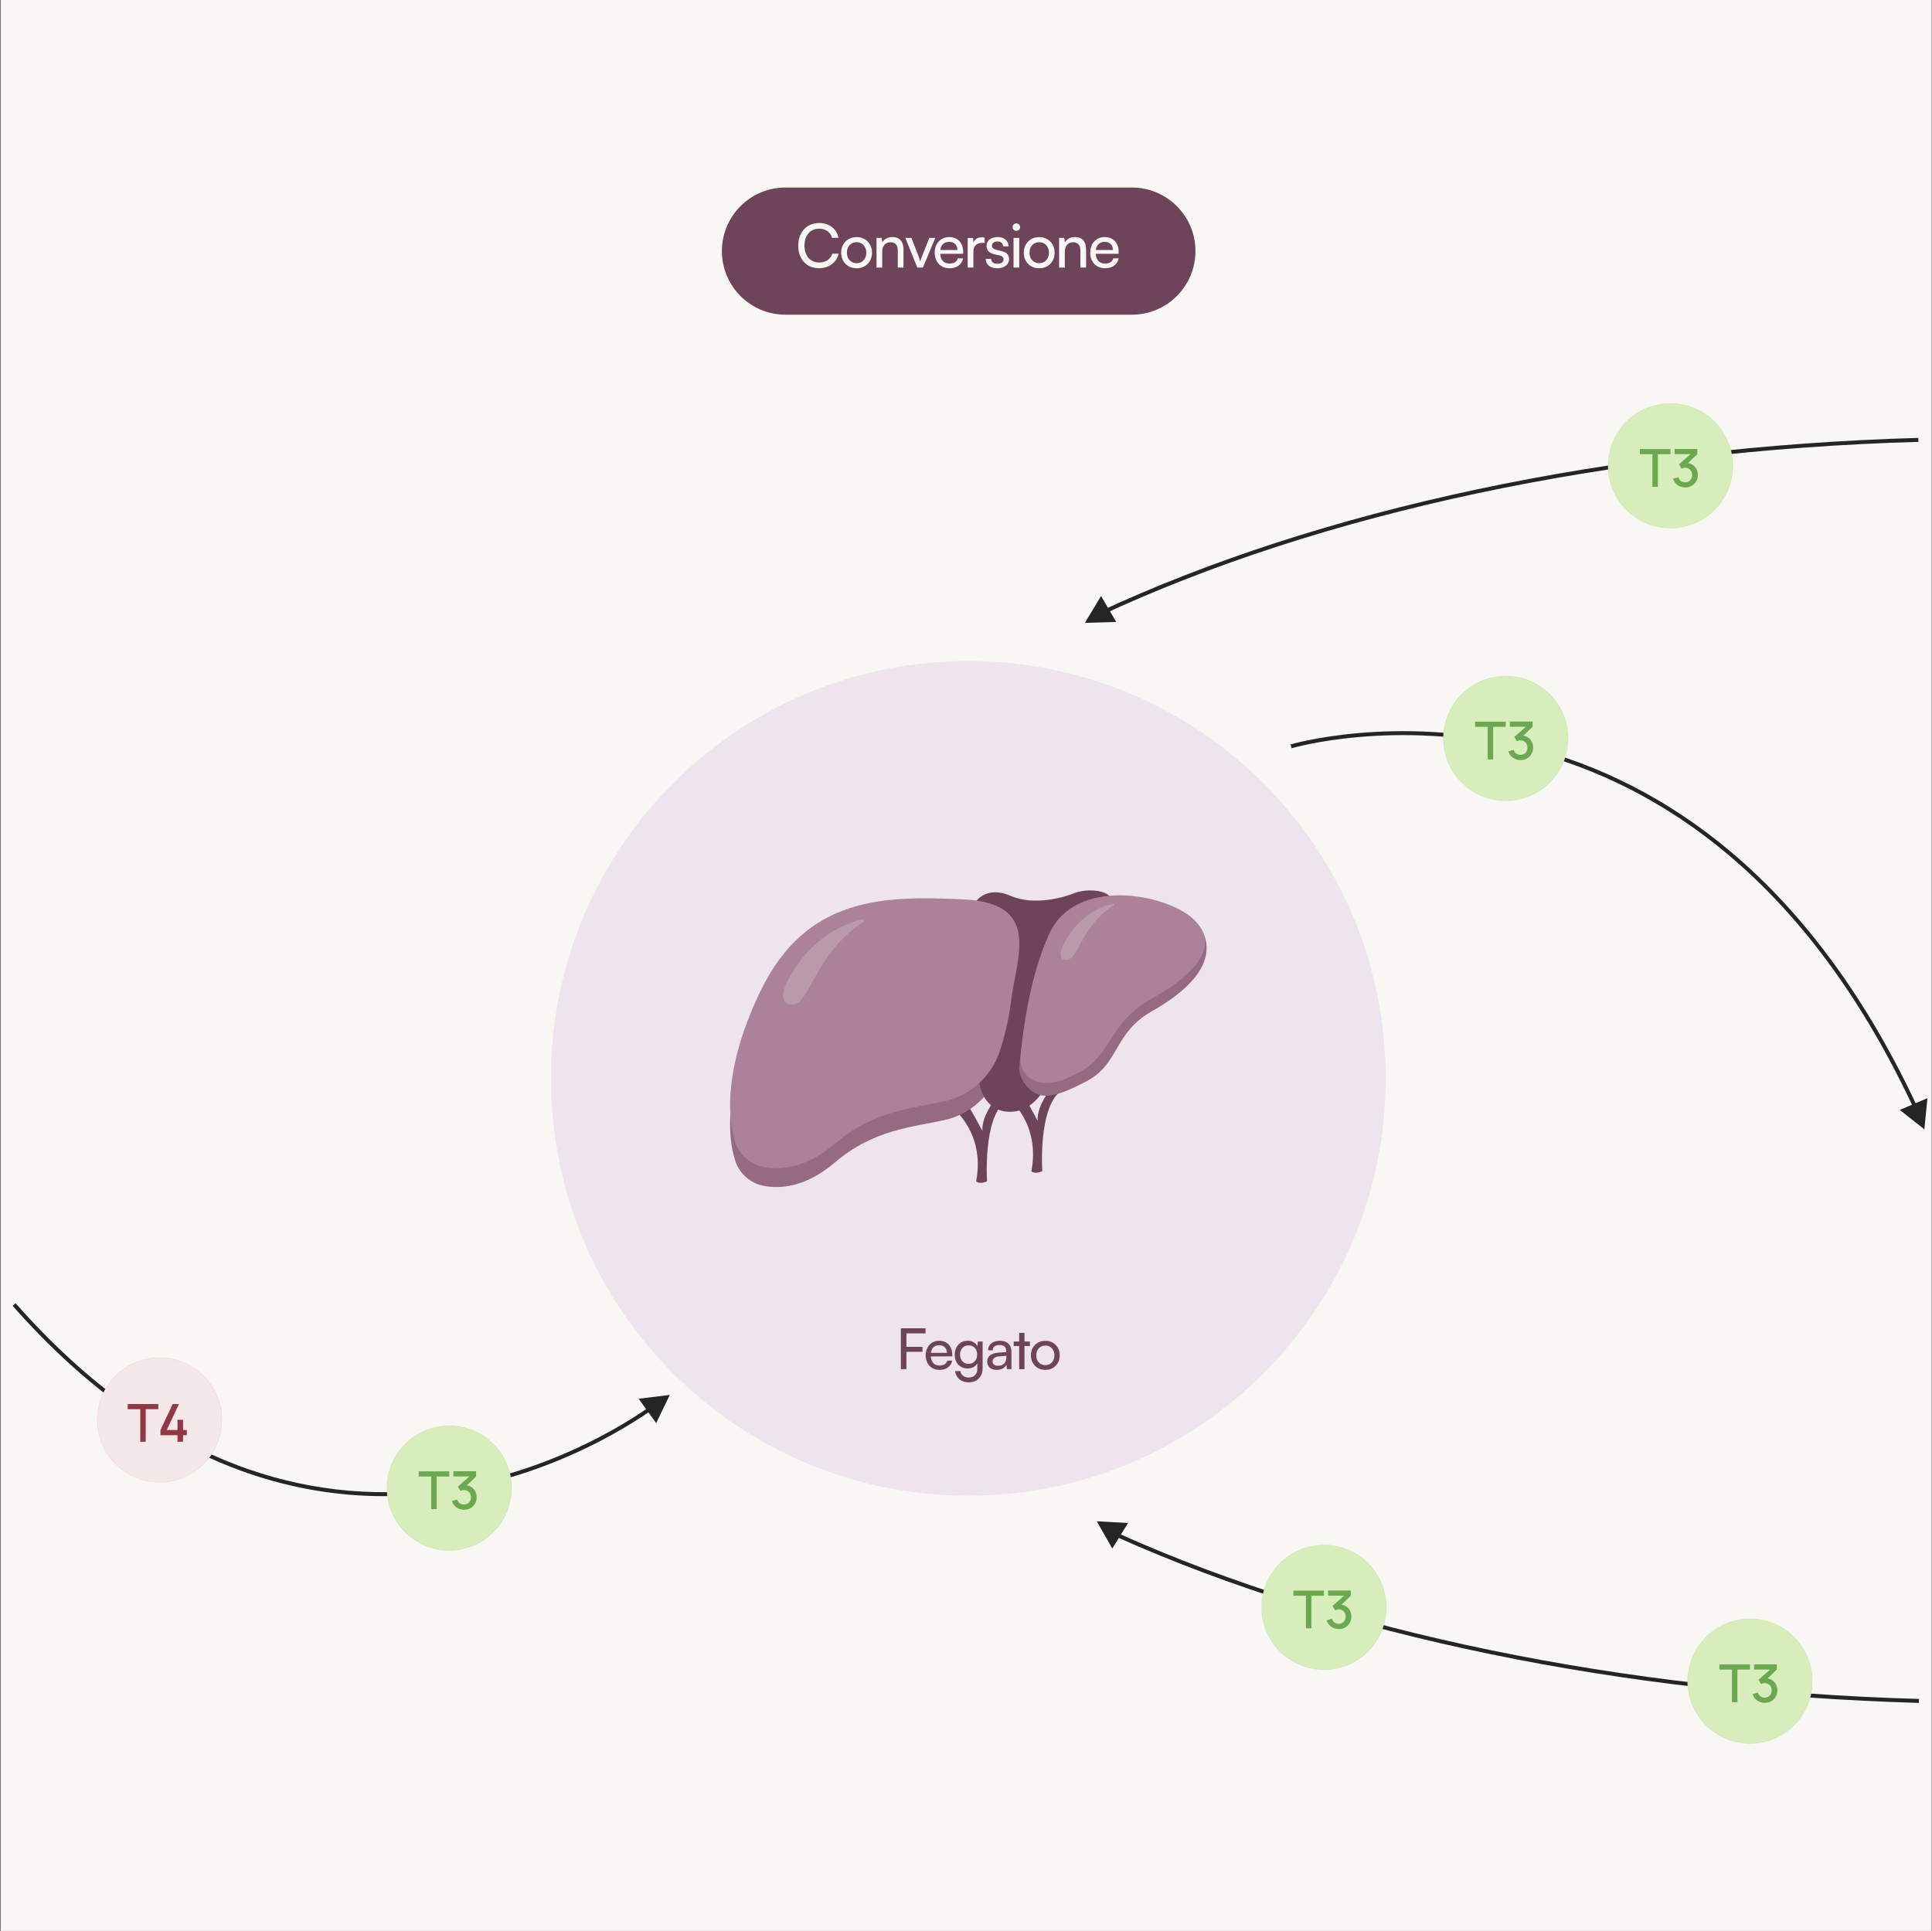 <svg xmlns="http://www.w3.org/2000/svg" fill="none" viewBox="0 0 2390 2389" height="2389" width="2390">
<rect x="0" y="0" width="2390" height="2389" fill="#333333" stroke="none"/>
<g clip-path="url(#clip0_7300_135)">
<path fill="#F9F7F4" d="M2389.66 0H0.662V2389H2389.66V0Z"></path>
<path fill="#F14446" d="M165.009 1772.1V1741.06H153.043V1736.16H182.174V1741.06H170.208V1772.1H165.009Z"></path>
<path fill="#F14446" d="M200.422 1772.11V1765.84H184.189V1760.88L195.861 1736.12H201.844L190.172 1760.88H200.422V1751.12H205.719V1760.88H209.299V1765.84H205.719V1772.11H200.422Z"></path>
<path fill="#EDE4ED" d="M1197.86 1850.49C1483.02 1850.49 1714.19 1619.32 1714.19 1334.16C1714.19 1049 1483.02 817.836 1197.86 817.836C912.697 817.836 681.529 1049 681.529 1334.16C681.529 1619.32 912.697 1850.49 1197.86 1850.49Z"></path>
<path fill="#6D445A" d="M1179.27 1371.43C1179.27 1371.43 1219 1402.37 1207.52 1461.52C1207.52 1461.52 1211.2 1465.84 1221.06 1461.52C1221.06 1461.52 1215.71 1384.33 1243.57 1362.6L1234.54 1355.63C1234.54 1355.63 1214.04 1378.98 1215.27 1399.09C1215.27 1399.09 1198.5 1367.55 1194.38 1363.04C1190.26 1358.53 1179.22 1371.43 1179.22 1371.43H1179.27Z"></path>
<path fill="#966A83" d="M909.877 1436.96C915.124 1452.26 928.121 1463.73 944.011 1466.97C963.922 1471.04 995.948 1469.67 1032.88 1438.13C1080.99 1397.08 1129.64 1394.44 1168.24 1385.8C1200.26 1378.64 1226.21 1355.3 1236.65 1324.21C1241.95 1308.41 1247.59 1287.32 1250.68 1262.51C1257.59 1206.5 1289.03 1140.54 1191.63 1135.98C1094.23 1131.42 997.566 1131.81 940.823 1249.32C897.371 1339.26 898.401 1403.56 909.877 1436.96Z"></path>
<path fill="#6D445A" d="M1247.59 1358.94C1247.59 1358.94 1287.32 1389.88 1275.84 1449.03C1275.84 1449.03 1279.52 1453.35 1289.38 1449.03C1289.38 1449.03 1284.03 1371.84 1311.89 1350.11L1302.87 1343.15C1302.87 1343.15 1282.37 1366.49 1283.59 1386.6C1283.59 1386.6 1266.82 1355.06 1262.7 1350.55C1258.58 1346.04 1247.54 1358.94 1247.54 1358.94H1247.59Z"></path>
<path fill="#6D445A" d="M1207.52 1115.08C1207.52 1115.08 1220.42 1095.46 1249.94 1108.26C1279.47 1121.06 1316.35 1110.27 1330.18 1104.58C1344.01 1098.89 1404.87 1095.21 1364.31 1155.15C1323.75 1215.08 1318.65 1373.19 1250.92 1375.5C1220.47 1376.53 1205.75 1346.81 1212.18 1315.08C1218.6 1283.34 1234.3 1198.5 1225.08 1173.59C1215.86 1148.67 1204.77 1136.8 1207.57 1115.08H1207.52Z"></path>
<path fill="#966A83" d="M1293.05 1355.64C1273.63 1355.49 1259.65 1334.15 1260.98 1319.2C1263.87 1286.58 1273.83 1222.83 1298.2 1170.69C1331.16 1100.12 1450.24 1107.28 1479.81 1140.87C1495.99 1159.27 1512.37 1201.69 1424.78 1251.22C1376.87 1278.34 1385.6 1316.55 1342.83 1338.42C1325.08 1347.49 1308.26 1355.73 1293.05 1355.64Z"></path>
<path fill="#AB8299" d="M909.877 1413.71C915.124 1429.01 928.121 1440.49 944.011 1443.73C963.922 1447.8 995.948 1446.42 1032.88 1414.89C1080.99 1373.84 1129.64 1371.19 1168.24 1362.56C1200.26 1355.4 1226.21 1332.06 1236.65 1300.96C1241.95 1285.17 1247.59 1264.08 1250.68 1239.27C1257.59 1183.26 1289.03 1117.29 1191.63 1112.73C1094.23 1108.12 997.566 1108.57 940.823 1226.07C897.371 1316.02 898.401 1380.31 909.877 1413.71Z"></path>
<path fill="#AB8299" d="M1293.05 1339.85C1273.63 1339.71 1260.98 1323.77 1262.3 1308.81C1265.2 1276.2 1273.88 1207.04 1298.2 1154.91C1331.16 1084.34 1441.21 1105.97 1474.61 1135.74C1493.35 1152.46 1512.72 1186.5 1424.78 1235.44C1370.64 1265.55 1375.54 1306.9 1333.17 1327.69C1315.32 1336.47 1308.31 1339.9 1293.1 1339.8L1293.05 1339.85Z"></path>
<path fill-opacity="0.19" fill="#F9F7F4" d="M1068.48 1140.43C1069.96 1139.5 1069.02 1137.15 1067.31 1137.54C1049.21 1141.31 1004.39 1156.22 974.518 1213.11C974.518 1213.11 961.521 1237.24 974.665 1242.15C1001.74 1252.25 1003.26 1182.31 1068.53 1140.43H1068.48Z"></path>
<path fill-opacity="0.19" fill="#F9F7F4" d="M1377.5 1120.14C1378.48 1119.5 1377.89 1117.98 1376.72 1118.23C1364.8 1120.73 1335.32 1130.54 1315.66 1167.96C1315.66 1167.96 1307.12 1183.8 1315.76 1187.04C1333.56 1193.71 1334.59 1147.66 1377.5 1120.14Z"></path>
<path fill="#252524" d="M475.06 1851.06C417.434 1851.06 360.789 1841.45 305.762 1822.32C202.624 1786.52 105.028 1716.93 15.621 1615.61L19.299 1612.37C108.117 1713.1 205.027 1782.16 307.332 1817.71C389.136 1846.11 474.52 1853.32 561.229 1839C708.898 1814.67 810.32 1735.52 811.301 1734.73L814.342 1738.56C813.312 1739.34 710.958 1819.28 562.014 1843.8C532.833 1848.61 503.799 1851.01 475.01 1851.01L475.06 1851.06Z"></path>
<path fill="#252524" d="M2375.09 1388.26C2312.37 1248.34 2232.48 1136.96 2137.63 1057.22C2061.8 993.46 1976.27 949.665 1883.48 927.056C1725.37 888.507 1599.13 925.339 1597.85 925.731L1596.43 921.023C1597.71 920.631 1725.02 883.456 1884.37 922.249C1977.94 945.005 2064.16 989.144 2140.62 1053.39C2236.11 1133.63 2316.49 1245.59 2379.56 1386.25L2375.09 1388.26Z"></path>
<path fill="#252524" d="M2373.77 2106.85C2006.83 2096.5 1655.23 2023.96 1383.78 1902.63L1385.79 1898.17C1656.71 2019.25 2007.61 2091.64 2373.92 2101.94L2373.77 2106.85Z"></path>
<path fill="#252524" d="M1360.24 762.117L1358.18 757.654C1633.32 629.21 1993.74 552.555 2373.04 541.766L2373.19 546.67C1994.52 557.41 1634.79 633.918 1360.24 762.117Z"></path>
<path fill="#252524" d="M790.062 1730.53L828.562 1725.82L811.74 1760.74L790.062 1730.53Z"></path>
<path fill="#252524" d="M1380.84 769.473L1342.09 770.601L1362.05 737.398L1380.84 769.473Z"></path>
<path fill="#252524" d="M1375.98 1915.87L1356.8 1882.18L1395.5 1884.19L1375.98 1915.87Z"></path>
<path fill="#252524" d="M2384.36 1358.68L2380.54 1397.23L2350.13 1373.2L2384.36 1358.68Z"></path>
<path fill="#F4E9E8" d="M197.403 1834.04C240.089 1834.04 274.694 1799.43 274.694 1756.74C274.694 1714.06 240.089 1679.45 197.403 1679.45C154.716 1679.45 120.111 1714.06 120.111 1756.74C120.111 1799.43 154.716 1834.04 197.403 1834.04Z"></path>
<path stroke-width="0.6" stroke-opacity="0.12" stroke="#F14446" d="M274.395 1756.74C274.395 1799.27 239.925 1833.74 197.404 1833.74C154.883 1833.74 120.412 1799.27 120.412 1756.74C120.412 1714.22 154.883 1679.75 197.404 1679.75C239.925 1679.75 274.395 1714.22 274.395 1756.74Z"></path>
<path fill="#913846" d="M173.51 1783.79V1743.46H157.963V1737.09H195.812V1743.46H180.264V1783.79H173.51Z"></path>
<path fill="#913846" d="M219.577 1783.8V1775.65H198.486V1769.21L213.651 1737.03H221.425L206.26 1769.21H219.577V1756.53H226.459V1769.21H231.11V1775.65H226.459V1783.8H219.577Z"></path>
<path fill="#D8EDBC" d="M555.752 1918.35C598.439 1918.35 633.043 1883.75 633.043 1841.06C633.043 1798.37 598.439 1763.77 555.752 1763.77C513.066 1763.77 478.461 1798.37 478.461 1841.06C478.461 1883.75 513.066 1918.35 555.752 1918.35Z"></path>
<path stroke-width="0.6" stroke-opacity="0.12" stroke="#6BA84F" d="M632.744 1841.06C632.744 1883.58 598.274 1918.05 555.753 1918.05C513.232 1918.05 478.762 1883.58 478.762 1841.06C478.762 1798.54 513.232 1764.07 555.753 1764.07C598.274 1764.07 632.744 1798.54 632.744 1841.06Z"></path>
<path fill="#6BA84F" d="M533.449 1867.06V1826.72H517.902V1820.35H555.751V1826.72H540.203V1867.06H533.449Z"></path>
<path fill="#6BA84F" d="M574.041 1867.89C571.747 1867.89 569.581 1867.44 567.542 1866.55C565.503 1865.66 563.783 1864.45 562.253 1862.79C560.788 1861.2 559.705 1859.28 559.004 1857.05L565.567 1855.21C566.204 1857.25 567.287 1858.77 568.816 1859.86C570.346 1860.94 572.13 1861.45 573.977 1861.45C575.698 1861.45 577.164 1861 578.502 1860.24C579.776 1859.48 580.795 1858.39 581.56 1857.05C582.325 1855.72 582.644 1854.19 582.644 1852.47C582.644 1849.85 581.815 1847.75 580.222 1846.03C578.629 1844.37 576.527 1843.48 573.914 1843.48C573.149 1843.48 572.448 1843.61 571.684 1843.8C570.919 1843.99 570.218 1844.31 569.517 1844.63L566.332 1839.28L582.835 1824.69L583.535 1826.66H560.851V1820.22H588.952V1826.66L575.252 1839.85V1837.62C578.119 1837.62 580.668 1838.26 582.835 1839.6C585.001 1840.93 586.658 1842.65 587.869 1844.95C589.015 1847.18 589.652 1849.66 589.652 1852.47C589.652 1855.46 588.951 1858.07 587.55 1860.43C586.148 1862.73 584.3 1864.57 581.942 1865.91C579.585 1867.25 576.972 1867.89 574.041 1867.89Z"></path>
<path fill="#D8EDBC" d="M1862.68 990.856C1905.36 990.856 1939.97 956.251 1939.97 913.565C1939.97 870.878 1905.36 836.273 1862.68 836.273C1819.99 836.273 1785.39 870.878 1785.39 913.565C1785.39 956.251 1819.99 990.856 1862.68 990.856Z"></path>
<path stroke-width="0.6" stroke-opacity="0.12" stroke="#6BA84F" d="M1939.67 913.57C1939.67 956.091 1905.2 990.561 1862.68 990.561C1820.16 990.561 1785.69 956.091 1785.69 913.57C1785.69 871.049 1820.16 836.578 1862.68 836.578C1905.2 836.578 1939.67 871.049 1939.67 913.57Z"></path>
<path fill="#6BA84F" d="M1840.38 939.558V899.224H1824.83V892.852H1862.68V899.224H1847.13V939.558H1840.38Z"></path>
<path fill="#6BA84F" d="M1880.97 940.389C1878.67 940.389 1876.51 939.943 1874.47 939.051C1872.43 938.159 1870.71 936.948 1869.18 935.292C1867.71 933.699 1866.63 931.787 1865.93 929.557L1872.49 927.709C1873.13 929.748 1874.21 931.278 1875.74 932.361C1877.27 933.444 1879.06 933.954 1880.9 933.954C1882.62 933.954 1884.09 933.508 1885.43 932.743C1886.7 931.978 1887.72 930.895 1888.49 929.557C1889.25 928.219 1889.57 926.69 1889.57 924.969C1889.57 922.357 1888.74 920.254 1887.15 918.534C1885.56 916.877 1883.45 915.985 1880.84 915.985C1880.08 915.985 1879.38 916.112 1878.61 916.304C1877.85 916.495 1877.15 916.813 1876.44 917.132L1873.26 911.78L1889.76 897.188L1890.46 899.163H1867.78V892.727H1895.88V899.163L1882.18 912.353V910.123C1885.05 910.123 1887.6 910.76 1889.76 912.098C1891.93 913.436 1893.58 915.157 1894.8 917.451C1895.94 919.681 1896.58 922.166 1896.58 924.969C1896.58 927.964 1895.88 930.577 1894.48 932.934C1893.07 935.228 1891.23 937.076 1888.87 938.414C1886.51 939.752 1883.9 940.389 1880.97 940.389Z"></path>
<path fill="#D8EDBC" d="M2066.44 653.59C2109.13 653.59 2143.73 618.986 2143.73 576.299C2143.73 533.612 2109.13 499.008 2066.44 499.008C2023.76 499.008 1989.15 533.612 1989.15 576.299C1989.15 618.986 2023.76 653.59 2066.44 653.59Z"></path>
<path stroke-width="0.6" stroke-opacity="0.12" stroke="#6BA84F" d="M2143.43 576.296C2143.43 618.817 2108.96 653.287 2066.44 653.287C2023.92 653.287 1989.45 618.817 1989.45 576.296C1989.45 533.775 2023.92 499.305 2066.44 499.305C2108.96 499.305 2143.43 533.775 2143.43 576.296Z"></path>
<path fill="#6BA84F" d="M2044.14 602.292V561.958H2028.59V555.586H2066.44V561.958H2050.89V602.292H2044.14Z"></path>
<path fill="#6BA84F" d="M2084.73 603.123C2082.44 603.123 2080.27 602.677 2078.23 601.785C2076.19 600.893 2074.47 599.682 2072.94 598.025C2071.48 596.432 2070.4 594.521 2069.7 592.291L2076.26 590.443C2076.9 592.482 2077.98 594.011 2079.51 595.094C2081.04 596.177 2082.82 596.687 2084.67 596.687C2086.39 596.687 2087.85 596.241 2089.19 595.477C2090.47 594.712 2091.49 593.629 2092.25 592.291C2093.02 590.953 2093.33 589.423 2093.33 587.703C2093.33 585.09 2092.51 582.988 2090.91 581.267C2089.32 579.611 2087.22 578.718 2084.61 578.718C2083.84 578.718 2083.14 578.846 2082.38 579.037C2081.61 579.228 2080.91 579.547 2080.21 579.866L2077.02 574.513L2093.53 559.921L2094.23 561.897H2071.54V555.461H2099.64V561.897L2085.94 575.087V572.856C2088.81 572.856 2091.36 573.494 2093.53 574.832C2095.69 576.17 2097.35 577.89 2098.56 580.184C2099.71 582.414 2100.34 584.899 2100.34 587.703C2100.34 590.698 2099.64 593.31 2098.24 595.668C2096.84 597.962 2094.99 599.81 2092.63 601.148C2090.28 602.486 2087.66 603.123 2084.73 603.123Z"></path>
<path fill="#D8EDBC" d="M1637.83 2065.91C1680.52 2065.91 1715.12 2031.31 1715.12 1988.62C1715.12 1945.93 1680.52 1911.33 1637.83 1911.33C1595.14 1911.33 1560.54 1945.93 1560.54 1988.62C1560.54 2031.31 1595.14 2065.91 1637.83 2065.91Z"></path>
<path stroke-width="0.6" stroke-opacity="0.12" stroke="#6BA84F" d="M1714.82 1988.62C1714.82 2031.14 1680.35 2065.61 1637.83 2065.61C1595.31 2065.61 1560.84 2031.14 1560.84 1988.62C1560.84 1946.1 1595.31 1911.63 1637.83 1911.63C1680.35 1911.63 1714.82 1946.1 1714.82 1988.62Z"></path>
<path fill="#6BA84F" d="M1615.53 2014.62V1974.29H1599.98V1967.92H1637.83V1974.29H1622.28V2014.62H1615.53Z"></path>
<path fill="#6BA84F" d="M1656.12 2015.45C1653.83 2015.45 1651.66 2015.01 1649.62 2014.11C1647.58 2013.22 1645.86 2012.01 1644.33 2010.36C1642.87 2008.76 1641.78 2006.85 1641.08 2004.62L1647.65 2002.77C1648.28 2004.81 1649.37 2006.34 1650.9 2007.42C1652.42 2008.51 1654.21 2009.02 1656.06 2009.02C1657.78 2009.02 1659.24 2008.57 1660.58 2007.81C1661.86 2007.04 1662.87 2005.96 1663.64 2004.62C1664.4 2003.28 1664.72 2001.75 1664.72 2000.03C1664.72 1997.42 1663.89 1995.32 1662.3 1993.6C1660.71 1991.94 1658.61 1991.05 1655.99 1991.05C1655.23 1991.05 1654.53 1991.18 1653.76 1991.37C1653 1991.56 1652.3 1991.88 1651.6 1992.2L1648.41 1986.84L1664.91 1972.25L1665.61 1974.23H1642.93V1967.79H1671.03V1974.23L1657.33 1987.42V1985.19C1660.2 1985.19 1662.75 1985.82 1664.91 1987.16C1667.08 1988.5 1668.74 1990.22 1669.95 1992.51C1671.09 1994.74 1671.73 1997.23 1671.73 2000.03C1671.73 2003.03 1671.03 2005.64 1669.63 2008C1668.23 2010.29 1666.38 2012.14 1664.02 2013.48C1661.66 2014.82 1659.05 2015.45 1656.12 2015.45Z"></path>
<path fill="#D8EDBC" d="M2164.82 2157.26C2207.5 2157.26 2242.11 2122.65 2242.11 2079.97C2242.11 2037.28 2207.5 2002.67 2164.82 2002.67C2122.13 2002.67 2087.52 2037.28 2087.52 2079.97C2087.52 2122.65 2122.13 2157.26 2164.82 2157.26Z"></path>
<path stroke-width="0.6" stroke-opacity="0.12" stroke="#6BA84F" d="M2241.81 2079.97C2241.81 2122.49 2207.34 2156.96 2164.82 2156.96C2122.29 2156.96 2087.82 2122.49 2087.82 2079.97C2087.82 2037.44 2122.29 2002.97 2164.82 2002.97C2207.34 2002.97 2241.81 2037.44 2241.81 2079.97Z"></path>
<path fill="#6BA84F" d="M2142.51 2105.96V2065.63H2126.97V2059.26H2164.82V2065.63H2149.27V2105.96H2142.51Z"></path>
<path fill="#6BA84F" d="M2183.11 2106.79C2180.81 2106.79 2178.65 2106.35 2176.61 2105.45C2174.57 2104.56 2172.85 2103.35 2171.32 2101.7C2169.85 2100.1 2168.77 2098.19 2168.07 2095.96L2174.63 2094.11C2175.27 2096.15 2176.35 2097.68 2177.88 2098.76C2179.41 2099.85 2181.19 2100.36 2183.04 2100.36C2184.76 2100.36 2186.23 2099.91 2187.57 2099.15C2188.84 2098.38 2189.86 2097.3 2190.62 2095.96C2191.39 2094.62 2191.71 2093.09 2191.71 2091.37C2191.71 2088.76 2190.88 2086.66 2189.29 2084.94C2187.69 2083.28 2185.59 2082.39 2182.98 2082.39C2182.21 2082.39 2181.51 2082.52 2180.75 2082.71C2179.98 2082.9 2179.28 2083.22 2178.58 2083.54L2175.4 2078.18L2191.9 2063.59L2192.6 2065.57H2169.92V2059.13H2198.02V2065.57L2184.32 2078.76V2076.53C2187.18 2076.53 2189.73 2077.16 2191.9 2078.5C2194.07 2079.84 2195.72 2081.56 2196.93 2083.85C2198.08 2086.08 2198.72 2088.57 2198.72 2091.37C2198.72 2094.37 2198.02 2096.98 2196.61 2099.34C2195.21 2101.63 2193.36 2103.48 2191.01 2104.82C2188.65 2106.16 2186.04 2106.79 2183.11 2106.79Z"></path>
<path fill="#6D445A" d="M1400.17 232H971.692C928.244 232 893.023 267.221 893.023 310.668V310.669C893.023 354.116 928.244 389.337 971.692 389.337H1400.17C1443.62 389.337 1478.84 354.116 1478.84 310.668C1478.84 267.221 1443.62 232 1400.17 232Z"></path>
<path fill="#F9F7F4" d="M1013.18 331.825C1008.03 331.825 1003.53 330.675 999.684 328.375C995.834 326.025 992.834 322.775 990.684 318.625C988.534 314.425 987.459 309.525 987.459 303.925C987.459 298.325 988.559 293.425 990.759 289.225C992.959 285.025 996.009 281.75 999.909 279.4C1003.86 277.05 1008.41 275.875 1013.56 275.875C1017.66 275.875 1021.36 276.65 1024.66 278.2C1027.96 279.7 1030.71 281.825 1032.91 284.575C1035.11 287.325 1036.53 290.55 1037.18 294.25H1029.31C1028.31 290.7 1026.38 287.925 1023.53 285.925C1020.68 283.925 1017.28 282.925 1013.33 282.925C1009.68 282.925 1006.48 283.8 1003.73 285.55C1001.03 287.25 998.934 289.675 997.434 292.825C995.934 295.925 995.184 299.6 995.184 303.85C995.184 308.05 995.934 311.725 997.434 314.875C998.934 318.025 1001.06 320.475 1003.81 322.225C1006.56 323.925 1009.73 324.775 1013.33 324.775C1017.33 324.775 1020.78 323.8 1023.68 321.85C1026.63 319.85 1028.61 317.175 1029.61 313.825H1037.41C1036.66 317.425 1035.13 320.575 1032.83 323.275C1030.58 325.975 1027.76 328.075 1024.36 329.575C1021.01 331.075 1017.28 331.825 1013.18 331.825ZM1040.57 312.625C1040.57 308.875 1041.4 305.55 1043.05 302.65C1044.7 299.75 1046.95 297.475 1049.8 295.825C1052.7 294.175 1056 293.35 1059.7 293.35C1063.4 293.35 1066.67 294.175 1069.52 295.825C1072.37 297.475 1074.62 299.75 1076.27 302.65C1077.92 305.55 1078.75 308.875 1078.75 312.625C1078.75 316.375 1077.92 319.7 1076.27 322.6C1074.62 325.5 1072.37 327.775 1069.52 329.425C1066.67 331.075 1063.4 331.9 1059.7 331.9C1056 331.9 1052.7 331.075 1049.8 329.425C1046.95 327.775 1044.7 325.5 1043.05 322.6C1041.4 319.7 1040.57 316.375 1040.57 312.625ZM1047.7 312.625C1047.7 315.175 1048.2 317.425 1049.2 319.375C1050.25 321.325 1051.67 322.85 1053.47 323.95C1055.27 325.05 1057.35 325.6 1059.7 325.6C1062.05 325.6 1064.12 325.05 1065.92 323.95C1067.72 322.85 1069.12 321.325 1070.12 319.375C1071.17 317.425 1071.7 315.175 1071.7 312.625C1071.7 310.025 1071.17 307.775 1070.12 305.875C1069.12 303.925 1067.72 302.4 1065.92 301.3C1064.12 300.2 1062.05 299.65 1059.7 299.65C1057.35 299.65 1055.27 300.2 1053.47 301.3C1051.67 302.4 1050.25 303.925 1049.2 305.875C1048.2 307.775 1047.7 310.025 1047.7 312.625ZM1091.35 331H1084.3V294.325H1090.68L1091.43 299.95C1092.58 297.85 1094.23 296.225 1096.38 295.075C1098.58 293.875 1100.98 293.275 1103.58 293.275C1108.38 293.275 1111.93 294.65 1114.23 297.4C1116.53 300.15 1117.68 303.875 1117.68 308.575V331H1110.63V310.15C1110.63 306.45 1109.83 303.8 1108.23 302.2C1106.63 300.55 1104.48 299.725 1101.78 299.725C1098.48 299.725 1095.9 300.8 1094.05 302.95C1092.25 305.1 1091.35 307.975 1091.35 311.575V331ZM1134.73 331L1119.96 294.325H1127.46L1135.48 314.8C1136.13 316.5 1136.71 318.125 1137.21 319.675C1137.71 321.175 1138.11 322.475 1138.41 323.575C1138.76 322.325 1139.18 320.95 1139.68 319.45C1140.23 317.95 1140.83 316.4 1141.48 314.8L1149.66 294.325H1157.01L1141.71 331H1134.73ZM1174.51 331.9C1170.96 331.9 1167.81 331.1 1165.06 329.5C1162.31 327.85 1160.16 325.6 1158.61 322.75C1157.06 319.85 1156.28 316.5 1156.28 312.7C1156.28 308.85 1157.03 305.475 1158.53 302.575C1160.08 299.675 1162.18 297.4 1164.83 295.75C1167.53 294.1 1170.66 293.275 1174.21 293.275C1177.71 293.275 1180.73 294.025 1183.28 295.525C1185.88 297.025 1187.88 299.125 1189.28 301.825C1190.73 304.525 1191.46 307.7 1191.46 311.35V313.975L1160.03 314.05L1160.18 309.325H1184.41C1184.41 306.275 1183.48 303.825 1181.63 301.975C1179.78 300.125 1177.31 299.2 1174.21 299.2C1171.86 299.2 1169.83 299.725 1168.13 300.775C1166.48 301.775 1165.21 303.275 1164.31 305.275C1163.46 307.225 1163.03 309.575 1163.03 312.325C1163.03 316.725 1164.03 320.125 1166.03 322.525C1168.03 324.875 1170.91 326.05 1174.66 326.05C1177.41 326.05 1179.66 325.5 1181.41 324.4C1183.16 323.3 1184.33 321.7 1184.93 319.6H1191.53C1190.63 323.5 1188.71 326.525 1185.76 328.675C1182.81 330.825 1179.06 331.9 1174.51 331.9ZM1218.08 294.025V300.475H1214.93C1211.58 300.475 1208.93 301.45 1206.98 303.4C1205.08 305.3 1204.13 308.025 1204.13 311.575V331H1197.08V294.4H1203.68L1204.28 301.75H1203.61C1204.11 299.35 1205.31 297.4 1207.21 295.9C1209.11 294.35 1211.48 293.575 1214.33 293.575C1214.98 293.575 1215.58 293.625 1216.13 293.725C1216.73 293.775 1217.38 293.875 1218.08 294.025ZM1219.44 320.35H1226.19C1226.19 322.2 1226.87 323.675 1228.22 324.775C1229.57 325.825 1231.39 326.35 1233.69 326.35C1236.19 326.35 1238.12 325.875 1239.47 324.925C1240.82 323.925 1241.49 322.6 1241.49 320.95C1241.49 319.75 1241.12 318.75 1240.37 317.95C1239.67 317.15 1238.37 316.5 1236.47 316L1230.02 314.5C1226.77 313.7 1224.34 312.475 1222.74 310.825C1221.19 309.175 1220.42 307 1220.42 304.3C1220.42 302.05 1220.99 300.1 1222.14 298.45C1223.34 296.8 1224.97 295.525 1227.02 294.625C1229.12 293.725 1231.52 293.275 1234.22 293.275C1236.92 293.275 1239.24 293.75 1241.19 294.7C1243.19 295.65 1244.74 296.975 1245.84 298.675C1246.99 300.375 1247.59 302.4 1247.64 304.75H1240.89C1240.84 302.85 1240.22 301.375 1239.02 300.325C1237.82 299.275 1236.14 298.75 1233.99 298.75C1231.79 298.75 1230.09 299.225 1228.89 300.175C1227.69 301.125 1227.09 302.425 1227.09 304.075C1227.09 306.525 1228.89 308.2 1232.49 309.1L1238.94 310.675C1242.04 311.375 1244.37 312.525 1245.92 314.125C1247.47 315.675 1248.24 317.8 1248.24 320.5C1248.24 322.8 1247.62 324.825 1246.37 326.575C1245.12 328.275 1243.39 329.6 1241.19 330.55C1239.04 331.45 1236.49 331.9 1233.54 331.9C1229.24 331.9 1225.82 330.85 1223.27 328.75C1220.72 326.65 1219.44 323.85 1219.44 320.35ZM1253.81 331V294.325H1260.86V331H1253.81ZM1257.26 285.625C1256.01 285.625 1254.91 285.175 1253.96 284.275C1253.06 283.325 1252.61 282.225 1252.61 280.975C1252.61 279.675 1253.06 278.575 1253.96 277.675C1254.91 276.775 1256.01 276.325 1257.26 276.325C1258.56 276.325 1259.66 276.775 1260.56 277.675C1261.46 278.575 1261.91 279.675 1261.91 280.975C1261.91 282.225 1261.46 283.325 1260.56 284.275C1259.66 285.175 1258.56 285.625 1257.26 285.625ZM1266.45 312.625C1266.45 308.875 1267.27 305.55 1268.92 302.65C1270.57 299.75 1272.82 297.475 1275.67 295.825C1278.57 294.175 1281.87 293.35 1285.57 293.35C1289.27 293.35 1292.55 294.175 1295.4 295.825C1298.25 297.475 1300.5 299.75 1302.15 302.65C1303.8 305.55 1304.62 308.875 1304.62 312.625C1304.62 316.375 1303.8 319.7 1302.15 322.6C1300.5 325.5 1298.25 327.775 1295.4 329.425C1292.55 331.075 1289.27 331.9 1285.57 331.9C1281.87 331.9 1278.57 331.075 1275.67 329.425C1272.82 327.775 1270.57 325.5 1268.92 322.6C1267.27 319.7 1266.45 316.375 1266.45 312.625ZM1273.57 312.625C1273.57 315.175 1274.07 317.425 1275.07 319.375C1276.12 321.325 1277.55 322.85 1279.35 323.95C1281.15 325.05 1283.22 325.6 1285.57 325.6C1287.92 325.6 1290 325.05 1291.8 323.95C1293.6 322.85 1295 321.325 1296 319.375C1297.05 317.425 1297.57 315.175 1297.57 312.625C1297.57 310.025 1297.05 307.775 1296 305.875C1295 303.925 1293.6 302.4 1291.8 301.3C1290 300.2 1287.92 299.65 1285.57 299.65C1283.22 299.65 1281.15 300.2 1279.35 301.3C1277.55 302.4 1276.12 303.925 1275.07 305.875C1274.07 307.775 1273.57 310.025 1273.57 312.625ZM1317.23 331H1310.18V294.325H1316.55L1317.3 299.95C1318.45 297.85 1320.1 296.225 1322.25 295.075C1324.45 293.875 1326.85 293.275 1329.45 293.275C1334.25 293.275 1337.8 294.65 1340.1 297.4C1342.4 300.15 1343.55 303.875 1343.55 308.575V331H1336.5V310.15C1336.5 306.45 1335.7 303.8 1334.1 302.2C1332.5 300.55 1330.35 299.725 1327.65 299.725C1324.35 299.725 1321.78 300.8 1319.93 302.95C1318.13 305.1 1317.23 307.975 1317.23 311.575V331ZM1366.89 331.9C1363.34 331.9 1360.19 331.1 1357.44 329.5C1354.69 327.85 1352.54 325.6 1350.99 322.75C1349.44 319.85 1348.67 316.5 1348.67 312.7C1348.67 308.85 1349.42 305.475 1350.92 302.575C1352.47 299.675 1354.57 297.4 1357.22 295.75C1359.92 294.1 1363.04 293.275 1366.59 293.275C1370.09 293.275 1373.12 294.025 1375.67 295.525C1378.27 297.025 1380.27 299.125 1381.67 301.825C1383.12 304.525 1383.84 307.7 1383.84 311.35V313.975L1352.42 314.05L1352.57 309.325H1376.79C1376.79 306.275 1375.87 303.825 1374.02 301.975C1372.17 300.125 1369.69 299.2 1366.59 299.2C1364.24 299.2 1362.22 299.725 1360.52 300.775C1358.87 301.775 1357.59 303.275 1356.69 305.275C1355.84 307.225 1355.42 309.575 1355.42 312.325C1355.42 316.725 1356.42 320.125 1358.42 322.525C1360.42 324.875 1363.29 326.05 1367.04 326.05C1369.79 326.05 1372.04 325.5 1373.79 324.4C1375.54 323.3 1376.72 321.7 1377.32 319.6H1383.92C1383.02 323.5 1381.09 326.525 1378.14 328.675C1375.19 330.825 1371.44 331.9 1366.89 331.9Z"></path>
<path fill="#6D445A" d="M1121.29 1643.39V1694H1114.43V1643.39H1121.29ZM1144.95 1649.69H1114.92V1643.39H1144.95V1649.69ZM1141.17 1672.51H1114.78V1666.28H1141.17V1672.51ZM1162.14 1694.84C1158.83 1694.84 1155.89 1694.09 1153.32 1692.6C1150.76 1691.06 1148.75 1688.96 1147.3 1686.3C1145.86 1683.59 1145.13 1680.47 1145.13 1676.92C1145.13 1673.33 1145.83 1670.18 1147.23 1667.47C1148.68 1664.76 1150.64 1662.64 1153.11 1661.1C1155.63 1659.56 1158.55 1658.79 1161.86 1658.79C1165.13 1658.79 1167.95 1659.49 1170.33 1660.89C1172.76 1662.29 1174.63 1664.25 1175.93 1666.77C1177.29 1669.29 1177.96 1672.25 1177.96 1675.66V1678.11L1148.63 1678.18L1148.77 1673.77H1171.38C1171.38 1670.92 1170.52 1668.64 1168.79 1666.91C1167.07 1665.18 1164.76 1664.32 1161.86 1664.32C1159.67 1664.32 1157.78 1664.81 1156.19 1665.79C1154.65 1666.72 1153.46 1668.12 1152.62 1669.99C1151.83 1671.81 1151.43 1674 1151.43 1676.57C1151.43 1680.68 1152.37 1683.85 1154.23 1686.09C1156.1 1688.28 1158.78 1689.38 1162.28 1689.38C1164.85 1689.38 1166.95 1688.87 1168.58 1687.84C1170.22 1686.81 1171.31 1685.32 1171.87 1683.36H1178.03C1177.19 1687 1175.4 1689.82 1172.64 1691.83C1169.89 1693.84 1166.39 1694.84 1162.14 1694.84ZM1181.04 1676.01C1181.04 1672.79 1181.69 1669.9 1183 1667.33C1184.31 1664.72 1186.17 1662.64 1188.6 1661.1C1191.03 1659.56 1193.9 1658.79 1197.21 1658.79C1200.29 1658.79 1202.93 1659.54 1205.12 1661.03C1207.31 1662.48 1208.88 1664.51 1209.81 1667.12L1208.97 1668.03L1209.67 1659.77H1215.55V1692.6C1215.55 1696.19 1214.85 1699.3 1213.45 1701.91C1212.05 1704.57 1210.07 1706.62 1207.5 1708.07C1204.93 1709.52 1201.9 1710.24 1198.4 1710.24C1193.73 1710.24 1189.91 1709 1186.92 1706.53C1183.93 1704.06 1182.11 1700.65 1181.46 1696.31H1188.04C1188.46 1698.83 1189.58 1700.79 1191.4 1702.19C1193.22 1703.59 1195.55 1704.29 1198.4 1704.29C1201.62 1704.29 1204.19 1703.31 1206.1 1701.35C1208.06 1699.44 1209.04 1696.85 1209.04 1693.58V1683.92L1209.88 1684.83C1208.99 1687.4 1207.38 1689.43 1205.05 1690.92C1202.72 1692.37 1200.01 1693.09 1196.93 1693.09C1193.66 1693.09 1190.84 1692.34 1188.46 1690.85C1186.08 1689.31 1184.24 1687.26 1182.93 1684.69C1181.67 1682.12 1181.04 1679.23 1181.04 1676.01ZM1187.62 1675.87C1187.62 1678.02 1188.04 1679.95 1188.88 1681.68C1189.77 1683.41 1190.98 1684.78 1192.52 1685.81C1194.11 1686.84 1195.95 1687.35 1198.05 1687.35C1200.29 1687.35 1202.2 1686.86 1203.79 1685.88C1205.38 1684.9 1206.59 1683.55 1207.43 1681.82C1208.32 1680.09 1208.76 1678.11 1208.76 1675.87C1208.76 1673.63 1208.34 1671.67 1207.5 1669.99C1206.66 1668.31 1205.45 1666.98 1203.86 1666C1202.27 1665.02 1200.36 1664.53 1198.12 1664.53C1195.93 1664.53 1194.04 1665.04 1192.45 1666.07C1190.91 1667.1 1189.72 1668.47 1188.88 1670.2C1188.04 1671.88 1187.62 1673.77 1187.62 1675.87ZM1232.96 1694.84C1229.32 1694.84 1226.45 1693.88 1224.35 1691.97C1222.29 1690.06 1221.27 1687.56 1221.27 1684.48C1221.27 1681.35 1222.39 1678.86 1224.63 1676.99C1226.87 1675.08 1229.99 1673.96 1234.01 1673.63L1244.79 1672.79V1671.81C1244.79 1669.9 1244.44 1668.38 1243.74 1667.26C1243.04 1666.09 1242.08 1665.28 1240.87 1664.81C1239.65 1664.3 1238.28 1664.04 1236.74 1664.04C1233.98 1664.04 1231.84 1664.62 1230.3 1665.79C1228.8 1666.91 1228.06 1668.52 1228.06 1670.62H1222.32C1222.32 1668.24 1222.92 1666.16 1224.14 1664.39C1225.35 1662.62 1227.05 1661.24 1229.25 1660.26C1231.49 1659.28 1234.08 1658.79 1237.02 1658.79C1239.86 1658.79 1242.34 1659.3 1244.44 1660.33C1246.58 1661.31 1248.24 1662.83 1249.41 1664.88C1250.62 1666.89 1251.23 1669.43 1251.23 1672.51V1694H1245.63L1244.93 1688.47C1244.04 1690.43 1242.5 1691.99 1240.31 1693.16C1238.16 1694.28 1235.71 1694.84 1232.96 1694.84ZM1234.85 1689.73C1237.97 1689.73 1240.42 1688.8 1242.2 1686.93C1243.97 1685.02 1244.86 1682.45 1244.86 1679.23V1677.41L1236.11 1678.11C1233.21 1678.39 1231.11 1679.07 1229.81 1680.14C1228.55 1681.21 1227.92 1682.59 1227.92 1684.27C1227.92 1686.09 1228.52 1687.47 1229.74 1688.4C1231 1689.29 1232.7 1689.73 1234.85 1689.73ZM1254.05 1659.77H1274.07V1665.3H1254.05V1659.77ZM1267.35 1694H1260.77V1649.06H1267.35V1694ZM1275.3 1676.85C1275.3 1673.35 1276.07 1670.25 1277.61 1667.54C1279.15 1664.83 1281.25 1662.71 1283.91 1661.17C1286.61 1659.63 1289.69 1658.86 1293.15 1658.86C1296.6 1658.86 1299.66 1659.63 1302.32 1661.17C1304.98 1662.71 1307.08 1664.83 1308.62 1667.54C1310.16 1670.25 1310.93 1673.35 1310.93 1676.85C1310.93 1680.35 1310.16 1683.45 1308.62 1686.16C1307.08 1688.87 1304.98 1690.99 1302.32 1692.53C1299.66 1694.07 1296.6 1694.84 1293.15 1694.84C1289.69 1694.84 1286.61 1694.07 1283.91 1692.53C1281.25 1690.99 1279.15 1688.87 1277.61 1686.16C1276.07 1683.45 1275.3 1680.35 1275.3 1676.85ZM1281.95 1676.85C1281.95 1679.23 1282.41 1681.33 1283.35 1683.15C1284.33 1684.97 1285.66 1686.39 1287.34 1687.42C1289.02 1688.45 1290.95 1688.96 1293.15 1688.96C1295.34 1688.96 1297.28 1688.45 1298.96 1687.42C1300.64 1686.39 1301.94 1684.97 1302.88 1683.15C1303.86 1681.33 1304.35 1679.23 1304.35 1676.85C1304.35 1674.42 1303.86 1672.32 1302.88 1670.55C1301.94 1668.73 1300.64 1667.31 1298.96 1666.28C1297.28 1665.25 1295.34 1664.74 1293.15 1664.74C1290.95 1664.74 1289.02 1665.25 1287.34 1666.28C1285.66 1667.31 1284.33 1668.73 1283.35 1670.55C1282.41 1672.32 1281.95 1674.42 1281.95 1676.85Z"></path>
</g>
<defs>
<clipPath id="clip0_7300_135">
<rect fill="white" height="2389" width="2390"></rect>
</clipPath>
</defs>
</svg>
